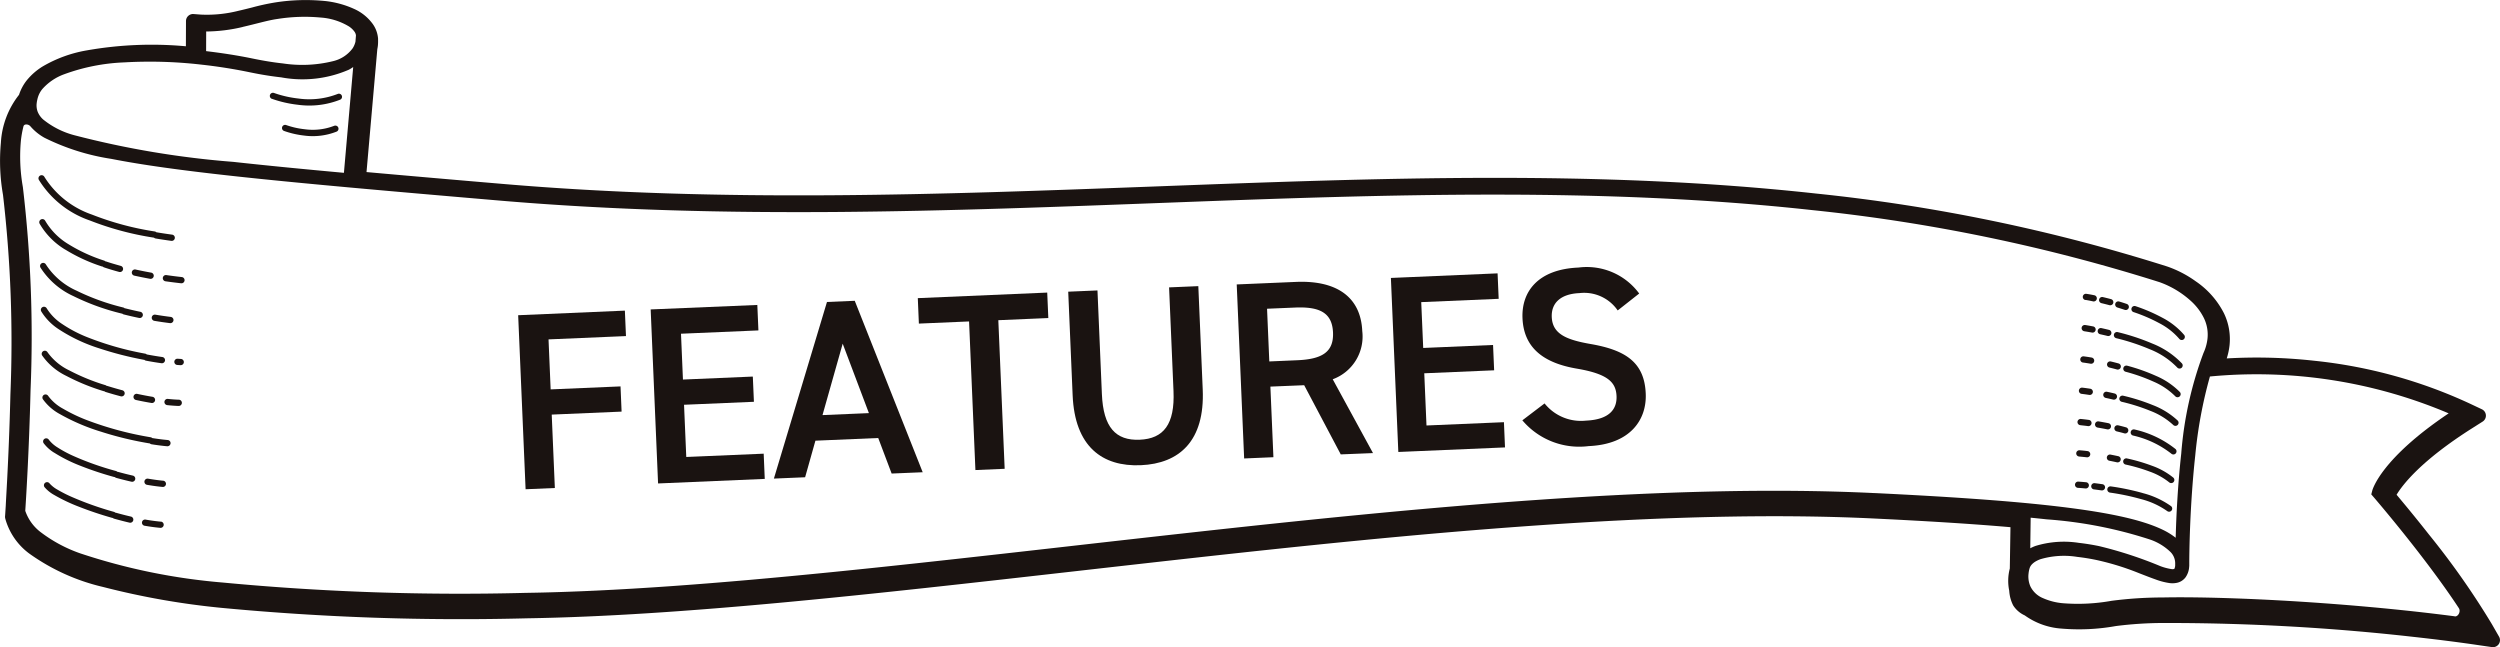 <svg xmlns="http://www.w3.org/2000/svg" xmlns:xlink="http://www.w3.org/1999/xlink" width="180" height="46.598" viewBox="0 0 180 46.598">
  <defs>
    <clipPath id="clip-path">
      <rect id="長方形_990" data-name="長方形 990" width="180" height="46.598" fill="none"/>
    </clipPath>
  </defs>
  <g id="グループ_978" data-name="グループ 978" transform="translate(0 0)">
    <g id="グループ_977" data-name="グループ 977" transform="translate(0 0)" clip-path="url(#clip-path)">
      <path id="パス_5347" data-name="パス 5347" d="M179.933,45.841l-.516-.9a56.644,56.644,0,0,0-4.529-6.452c-.963-1.224-1.814-2.249-2.334-2.868.456-.756,1.794-2.474,5.42-4.775l.777-.493a.507.507,0,0,0-.056-.886l-.832-.393a35.189,35.189,0,0,0-11.226-3.1,37.6,37.6,0,0,0-6.312-.169,4.838,4.838,0,0,0,.2-.924,4.277,4.277,0,0,0-.4-2.326,6.145,6.145,0,0,0-2.03-2.3,7.941,7.941,0,0,0-2.07-1.073,126.8,126.8,0,0,0-25.3-5.251c-15.633-1.713-31.228-1.124-47.738-.5C67.762,14,52.029,14.6,36.149,13.237c-3.585-.305-6.827-.586-9.76-.849l.777-8.846c.018-.089.033-.177.042-.262a3.263,3.263,0,0,0,.013-.392v-.1a2.092,2.092,0,0,0-.366-1.039A3.337,3.337,0,0,0,25.5.643a6.769,6.769,0,0,0-2.188-.58A14.164,14.164,0,0,0,19.8.177a16.4,16.4,0,0,0-1.66.364c-.305.076-.618.156-.94.228a9.3,9.3,0,0,1-2.723.282l-.542-.041a.507.507,0,0,0-.544.5l-.007,1.821a26.934,26.934,0,0,0-7.161.3A9.413,9.413,0,0,0,3.069,4.785a4.511,4.511,0,0,0-1.137.992,3.313,3.313,0,0,0-.562,1.048A6.115,6.115,0,0,0,.064,10.271a14.137,14.137,0,0,0,.152,3.756A91.344,91.344,0,0,1,.75,28.381c-.06,2.5-.161,4.734-.236,6.171-.041.786-.079,1.422-.1,1.859l-.043.675-.007.084a.513.513,0,0,0,.016.166l.021.08A4.684,4.684,0,0,0,2.1,39.85,14.959,14.959,0,0,0,7.44,42.265a55.477,55.477,0,0,0,8.506,1.5,182.824,182.824,0,0,0,22.018.752c11.1-.176,24.851-1.734,39.412-3.385q3.965-.45,7.984-.9c16.1-1.786,34.53-3.631,49.574-2.9,3.936.189,7.156.394,9.819.625l-.047,2.976a3.5,3.5,0,0,0-.041,1.6,2.657,2.657,0,0,0,.286,1.059,1.941,1.941,0,0,0,.833.717,5.134,5.134,0,0,0,2.647.949,14.965,14.965,0,0,0,3.909-.183,27.344,27.344,0,0,1,3.455-.221,159.073,159.073,0,0,1,17.976,1c1.643.181,3.2.377,4.619.586l1.048.153a.506.506,0,0,0,.494-.755M17.471,1.938c.962-.219,1.819-.477,2.481-.57a12.492,12.492,0,0,1,3.121-.107A4.554,4.554,0,0,1,25.12,1.9a1.508,1.508,0,0,1,.409.389.569.569,0,0,1,.1.258L25.593,3a1.519,1.519,0,0,1-.2.473,2.441,2.441,0,0,1-1.417.93,9.257,9.257,0,0,1-3.614.162c-.646-.069-1.365-.185-2.166-.35-1.1-.228-2.229-.4-3.356-.535l.005-1.413a11.649,11.649,0,0,0,2.63-.326M2.693,7.161l0-.016a1.753,1.753,0,0,1,.356-.735A3.861,3.861,0,0,1,4.641,5.338a14.122,14.122,0,0,1,4.3-.847,32.362,32.362,0,0,1,5.544.16c1.174.128,2.353.314,3.5.552.828.172,1.579.291,2.26.366a8.382,8.382,0,0,0,4.877-.553,3.225,3.225,0,0,0,.308-.191l-.668,7.617c-2.992-.274-5.637-.532-7.961-.788A65.583,65.583,0,0,1,5.374,9.741,6,6,0,0,1,3.112,8.605a1.506,1.506,0,0,1-.4-.562,1.31,1.31,0,0,1-.069-.621,2.065,2.065,0,0,1,.046-.261M134.939,35.5c-14.729-.709-32.48.989-49.815,2.912s-34.248,4.071-47.252,4.273a181.152,181.152,0,0,1-21.828-.743,43.964,43.964,0,0,1-10.265-2.1,10.289,10.289,0,0,1-2.8-1.49,3.233,3.233,0,0,1-1.16-1.574c.041-.62.275-4.239.38-8.673a91.644,91.644,0,0,0-.552-14.633,12.538,12.538,0,0,1-.142-3.348,7.316,7.316,0,0,1,.185-1.029c.051-.194.363-.166.5,0A3.738,3.738,0,0,0,3.2,9.917a16.307,16.307,0,0,0,4.816,1.521c2.205.435,5.058.827,8.676,1.224,4.918.54,11.246,1.092,19.259,1.777,32.846,2.8,64.336-2.633,94.532.688a125.827,125.827,0,0,1,25,5.186,6.7,6.7,0,0,1,2.26,1.355,4.126,4.126,0,0,1,.934,1.224,2.727,2.727,0,0,1,.262,1.5,3.412,3.412,0,0,1-.29,1.027,26.419,26.419,0,0,0-1.6,7.245c-.253,2.294-.359,4.526-.4,6.054a5,5,0,0,0-.9-.561c-1.612-.786-4.247-1.327-8.266-1.772-3.241-.355-7.372-.638-12.547-.887m11.272,1.774c.4.039.789.08,1.164.121a31.08,31.08,0,0,1,7.426,1.452,3.949,3.949,0,0,1,1.485.905,1.159,1.159,0,0,1,.33.867v.059l0,.048a.68.68,0,0,1-.048.206l-.018.031h0a.425.425,0,0,1-.215.01,3.919,3.919,0,0,1-.791-.212,29.235,29.235,0,0,0-4.419-1.443c-.523-.107-1.005-.182-1.447-.231a6.978,6.978,0,0,0-3.117.221,2.951,2.951,0,0,0-.379.17Zm30.528,7.1c-.934-.122-1.895-.237-2.87-.345-4.31-.473-8.907-.8-12.852-.941-1.972-.071-3.783-.1-5.315-.069a28.755,28.755,0,0,0-3.665.24,13.667,13.667,0,0,1-3.509.174,4.489,4.489,0,0,1-1.44-.37,1.744,1.744,0,0,1-.9-.85,1.784,1.784,0,0,1-.128-.926,2,2,0,0,1,.077-.381h0c.059-.187.24-.442.772-.641a6,6,0,0,1,2.656-.168c.409.046.861.115,1.356.218a18.971,18.971,0,0,1,3.079.949c.439.17.841.329,1.206.457a4.83,4.83,0,0,0,1.016.263,1.6,1.6,0,0,0,.474-.012,1.046,1.046,0,0,0,.658-.392,1.457,1.457,0,0,0,.267-.742l.009-.1-.026,0h.026V40.7h0v-.172c0-.791.045-4.213.432-7.748a32.306,32.306,0,0,1,1.055-5.673,35.414,35.414,0,0,1,17.191,2.654c-4.822,3.234-5.468,5.425-5.506,5.576l-.067.257.173.2s.075.086.212.249c.481.567,1.719,2.043,3.082,3.808.959,1.242,1.979,2.626,2.838,3.934.156.235-.048.628-.3.595" transform="translate(0 0.001)" fill="#1a1311"/>
      <path id="パス_5348" data-name="パス 5348" d="M5.781,12.874a21.53,21.53,0,0,0,4.632,1.247c.005,0,.01,0,.016,0a.22.22,0,0,0,.114.06c.4.068.781.123,1.119.17a.226.226,0,1,0,.062-.447c-.334-.046-.708-.1-1.106-.168-.007,0-.012,0-.017,0a.214.214,0,0,0-.113-.059,21.02,21.02,0,0,1-4.533-1.219A6.549,6.549,0,0,1,2.539,9.746a.225.225,0,0,0-.4.211,6.972,6.972,0,0,0,3.64,2.917" transform="translate(0.657 2.989)" fill="#1a1311"/>
      <path id="パス_5349" data-name="パス 5349" d="M4.033,14.236a12.093,12.093,0,0,0,2.654,1.219c.014,0,.03,0,.045.005a.206.206,0,0,0,.085.054c.362.122.727.231,1.092.329a.225.225,0,0,0,.117-.435c-.356-.1-.713-.2-1.065-.321-.014,0-.03,0-.045-.005a.236.236,0,0,0-.085-.054,11.572,11.572,0,0,1-2.553-1.17,4.811,4.811,0,0,1-1.694-1.7.225.225,0,0,0-.4.214,5.257,5.257,0,0,0,1.848,1.867" transform="translate(0.67 3.736)" fill="#1a1311"/>
      <path id="パス_5350" data-name="パス 5350" d="M4.629,16.849a16.662,16.662,0,0,0,3.455,1.245.254.254,0,0,0,.031,0,.23.23,0,0,0,.1.058c.375.094.746.18,1.106.254a.226.226,0,1,0,.092-.442c-.355-.073-.719-.157-1.088-.25a.253.253,0,0,0-.031,0,.225.225,0,0,0-.1-.058,16.306,16.306,0,0,1-3.36-1.209,5.108,5.108,0,0,1-2.211-1.887.225.225,0,0,0-.394.218,5.54,5.54,0,0,0,2.4,2.07" transform="translate(0.683 4.484)" fill="#1a1311"/>
      <path id="パス_5351" data-name="パス 5351" d="M6.421,19.84a24.5,24.5,0,0,0,3.256.836c.007,0,.013,0,.02,0a.231.231,0,0,0,.11.059c.393.075.771.136,1.122.185a.225.225,0,1,0,.063-.446c-.343-.048-.714-.11-1.1-.182a.1.1,0,0,0-.02,0,.223.223,0,0,0-.11-.06,21.927,21.927,0,0,1-4.225-1.206,9.437,9.437,0,0,1-1.765-.934,3.628,3.628,0,0,1-1.106-1.124.225.225,0,1,0-.392.223,4.071,4.071,0,0,0,1.24,1.271A11.75,11.75,0,0,0,6.421,19.84" transform="translate(0.697 5.232)" fill="#1a1311"/>
      <path id="パス_5352" data-name="パス 5352" d="M6.755,22.184a.227.227,0,0,0,.042,0,.218.218,0,0,0,.088.055c.362.114.729.218,1.093.313a.225.225,0,1,0,.114-.435c-.358-.094-.718-.2-1.072-.308a.227.227,0,0,0-.042,0,.218.218,0,0,0-.088-.055,14.837,14.837,0,0,1-2.609-1.064,4.081,4.081,0,0,1-1.574-1.316.226.226,0,0,0-.388.231,4.5,4.5,0,0,0,1.745,1.479,15.237,15.237,0,0,0,2.69,1.1" transform="translate(0.71 5.98)" fill="#1a1311"/>
      <path id="パス_5353" data-name="パス 5353" d="M6.634,24.381a24.543,24.543,0,0,0,3.421.818s.009,0,.013,0a.218.218,0,0,0,.117.06c.287.046.565.084.828.113.1.012.2.022.3.03a.227.227,0,0,0,.244-.206.224.224,0,0,0-.2-.242l-.294-.029q-.383-.043-.809-.11a.053.053,0,0,0-.014,0,.224.224,0,0,0-.114-.06,23.9,23.9,0,0,1-4.453-1.182A11.733,11.733,0,0,1,3.818,22.7a3.225,3.225,0,0,1-1.072-.923.226.226,0,0,0-.311-.071.223.223,0,0,0-.069.311,3.611,3.611,0,0,0,1.22,1.069,14.688,14.688,0,0,0,3.048,1.293" transform="translate(0.723 6.728)" fill="#1a1311"/>
      <path id="パス_5354" data-name="パス 5354" d="M3.166,25.117a10.893,10.893,0,0,0,1.9.949,23.429,23.429,0,0,0,2.433.807.161.161,0,0,0,.035,0,.212.212,0,0,0,.094.058c.368.1.738.194,1.1.276a.225.225,0,0,0,.1-.439c-.358-.081-.721-.173-1.082-.273a.344.344,0,0,0-.037,0,.212.212,0,0,0-.094-.058,20.906,20.906,0,0,1-3.082-1.09,8.4,8.4,0,0,1-1.126-.607,2.317,2.317,0,0,1-.629-.558.225.225,0,1,0-.373.252,2.73,2.73,0,0,0,.753.681" transform="translate(0.737 7.476)" fill="#1a1311"/>
      <path id="パス_5355" data-name="パス 5355" d="M117.254,17.248h0a11.584,11.584,0,0,1,1.875.806,4.826,4.826,0,0,1,1.434,1.126.225.225,0,1,0,.351-.282,5.258,5.258,0,0,0-1.566-1.238,12.339,12.339,0,0,0-1.949-.839.226.226,0,0,0-.145.427" transform="translate(36.346 5.218)" fill="#1a1311"/>
      <path id="パス_5356" data-name="パス 5356" d="M116.428,18.249a.225.225,0,0,0-.109.438,15.434,15.434,0,0,1,2.411.794,5.6,5.6,0,0,1,1.983,1.32.225.225,0,0,0,.342-.292,5.981,5.981,0,0,0-2.144-1.439,15.77,15.77,0,0,0-2.483-.82" transform="translate(36.05 5.663)" fill="#1a1311"/>
      <path id="パス_5357" data-name="パス 5357" d="M119.022,20.828a13.514,13.514,0,0,0-2.078-.734.225.225,0,0,0-.118.434,12.933,12.933,0,0,1,2.007.709,4.98,4.98,0,0,1,1.575,1.057.225.225,0,0,0,.332-.305,5.4,5.4,0,0,0-1.718-1.161" transform="translate(36.209 6.235)" fill="#1a1311"/>
      <path id="パス_5358" data-name="パス 5358" d="M118.86,22.42a14.255,14.255,0,0,0-2.132-.676.225.225,0,1,0-.106.438,13.778,13.778,0,0,1,2.064.654,5.112,5.112,0,0,1,1.643,1.013.225.225,0,1,0,.321-.316,5.528,5.528,0,0,0-1.79-1.113" transform="translate(36.143 6.747)" fill="#1a1311"/>
      <path id="パス_5359" data-name="パス 5359" d="M117.357,23.6a.225.225,0,0,0-.119.434,6.949,6.949,0,0,1,2.754,1.3.225.225,0,1,0,.308-.328,7.307,7.307,0,0,0-2.943-1.406" transform="translate(36.336 7.324)" fill="#1a1311"/>
      <path id="パス_5360" data-name="パス 5360" d="M118.751,25.723a12.929,12.929,0,0,0-1.825-.535.226.226,0,0,0-.1.44,12.5,12.5,0,0,1,1.761.515,4.805,4.805,0,0,1,1.388.768.225.225,0,1,0,.295-.341,5.222,5.222,0,0,0-1.52-.848" transform="translate(36.206 7.817)" fill="#1a1311"/>
      <path id="パス_5361" data-name="パス 5361" d="M118.345,27.207a17.3,17.3,0,0,0-2.3-.481.225.225,0,1,0-.066.446,16.9,16.9,0,0,1,2.234.468,5.73,5.73,0,0,1,1.883.86.225.225,0,0,0,.279-.354,6.137,6.137,0,0,0-2.035-.938" transform="translate(35.939 8.295)" fill="#1a1311"/>
      <path id="パス_5362" data-name="パス 5362" d="M114.638,16.584h0l.035.007c.073.012.252.043.507.1a.225.225,0,1,0,.09-.442c-.347-.072-.56-.1-.562-.1a.225.225,0,1,0-.071.444" transform="translate(35.522 5.009)" fill="#1a1311"/>
      <path id="パス_5363" data-name="パス 5363" d="M115.5,16.76h0c.181.043.376.092.584.148a.225.225,0,0,0,.117-.435c-.212-.058-.413-.107-.6-.151a.225.225,0,0,0-.1.438" transform="translate(35.794 5.065)" fill="#1a1311"/>
      <path id="パス_5364" data-name="パス 5364" d="M116.381,17h0c.173.054.35.11.529.17a.225.225,0,1,0,.144-.427c-.183-.062-.366-.121-.544-.173a.224.224,0,0,0-.28.149.227.227,0,0,0,.151.282" transform="translate(36.072 5.14)" fill="#1a1311"/>
      <path id="パス_5365" data-name="パス 5365" d="M114.632,17.86a.224.224,0,0,0-.254.191.227.227,0,0,0,.191.256h0l.035.007c.073.01.253.039.51.086a.225.225,0,1,0,.083-.442c-.35-.067-.562-.1-.565-.1" transform="translate(35.5 5.543)" fill="#1a1311"/>
      <path id="パス_5366" data-name="パス 5366" d="M115.533,18.029a.224.224,0,0,0-.269.172.226.226,0,0,0,.172.269c.169.037.351.079.543.126a.225.225,0,0,0,.109-.436c-.2-.05-.383-.092-.554-.13" transform="translate(35.774 5.595)" fill="#1a1311"/>
      <path id="パス_5367" data-name="パス 5367" d="M114.5,20.026l.035.005c.073.009.254.035.511.079a.223.223,0,0,0,.259-.183.226.226,0,0,0-.183-.261c-.35-.059-.563-.086-.566-.086a.225.225,0,1,0-.056.447" transform="translate(35.476 6.077)" fill="#1a1311"/>
      <path id="パス_5368" data-name="パス 5368" d="M115.946,20.3h0c.173.042.354.088.539.138a.225.225,0,0,0,.119-.434c-.191-.052-.376-.1-.554-.142a.224.224,0,0,0-.271.166.227.227,0,0,0,.168.271" transform="translate(35.933 6.164)" fill="#1a1311"/>
      <path id="パス_5369" data-name="パス 5369" d="M114.464,21.752c.073.009.254.031.511.071a.225.225,0,1,0,.068-.446c-.35-.054-.563-.077-.566-.077a.225.225,0,1,0-.05.448l.037,0" transform="translate(35.453 6.611)" fill="#1a1311"/>
      <path id="パス_5370" data-name="パス 5370" d="M116.553,21.923a.225.225,0,0,0-.166-.271c-.191-.047-.377-.088-.556-.126a.226.226,0,0,0-.093.442c.174.037.356.077.544.122a.225.225,0,0,0,.271-.166" transform="translate(35.867 6.68)" fill="#1a1311"/>
      <path id="パス_5371" data-name="パス 5371" d="M114.389,23.472l.09.01c.094.01.241.026.427.052a.225.225,0,1,0,.06-.447c-.19-.026-.341-.043-.438-.054l-.13-.013a.225.225,0,1,0-.041.448l.03,0" transform="translate(35.431 7.146)" fill="#1a1311"/>
      <path id="パス_5372" data-name="パス 5372" d="M115.3,23.6c.215.035.448.079.693.127a.225.225,0,1,0,.089-.442c-.25-.051-.489-.093-.708-.13a.225.225,0,1,0-.075.444" transform="translate(35.73 7.186)" fill="#1a1311"/>
      <path id="パス_5373" data-name="パス 5373" d="M116.894,23.95a.225.225,0,1,0,.119-.434c-.185-.052-.37-.1-.552-.143a.225.225,0,1,0-.1.438c.177.042.358.089.537.139" transform="translate(36.061 7.253)" fill="#1a1311"/>
      <path id="パス_5374" data-name="パス 5374" d="M114.29,25.191l.11.009.313.031.126.014a.225.225,0,0,0,.055-.447l-.13-.016c-.276-.03-.44-.042-.443-.042a.225.225,0,1,0-.031.449" transform="translate(35.408 7.68)" fill="#1a1311"/>
      <path id="パス_5375" data-name="パス 5375" d="M116.757,25.363a.225.225,0,0,0-.17-.269c-.19-.042-.377-.08-.558-.115a.225.225,0,1,0-.084.443c.177.034.359.072.544.113a.227.227,0,0,0,.269-.172" transform="translate(35.93 7.752)" fill="#1a1311"/>
      <path id="パス_5376" data-name="パス 5376" d="M114.814,26.508c-.352-.034-.567-.046-.57-.046a.225.225,0,0,0-.025.449l.145.009c.1.008.235.018.406.035a.225.225,0,0,0,.043-.448" transform="translate(35.385 8.214)" fill="#1a1311"/>
      <path id="パス_5377" data-name="パス 5377" d="M115.71,26.623c-.2-.029-.388-.054-.563-.076a.226.226,0,0,0-.054.448c.172.02.356.046.553.073a.225.225,0,0,0,.064-.446" transform="translate(35.661 8.24)" fill="#1a1311"/>
      <path id="パス_5378" data-name="パス 5378" d="M14.975,5.532a8.389,8.389,0,0,0,1.854.427A6.038,6.038,0,0,0,19.9,5.591a.225.225,0,0,0-.194-.406,5.635,5.635,0,0,1-2.825.326,7.863,7.863,0,0,1-1.755-.4.225.225,0,0,0-.148.426" transform="translate(4.601 1.582)" fill="#1a1311"/>
      <path id="パス_5379" data-name="パス 5379" d="M19.242,6.933h0a4.255,4.255,0,0,1-2.123.242,5.928,5.928,0,0,1-1.325-.3.225.225,0,1,0-.148.425,6.47,6.47,0,0,0,1.424.329,4.665,4.665,0,0,0,2.367-.286.225.225,0,1,0-.2-.406" transform="translate(4.809 2.129)" fill="#1a1311"/>
      <path id="パス_5380" data-name="パス 5380" d="M7.528,14.812a.226.226,0,1,0-.1.44c.384.084.756.159,1.113.223a.226.226,0,1,0,.081-.444c-.352-.063-.721-.135-1.1-.219" transform="translate(2.251 4.596)" fill="#1a1311"/>
      <path id="パス_5381" data-name="パス 5381" d="M8.948,15.306a.226.226,0,0,0,.191.256c.428.062.81.107,1.124.143a.225.225,0,0,0,.05-.448c-.311-.034-.688-.08-1.111-.142a.226.226,0,0,0-.254.191" transform="translate(2.776 4.691)" fill="#1a1311"/>
      <path id="パス_5382" data-name="パス 5382" d="M8.6,17.291a.225.225,0,1,0-.073.444c.4.068.782.122,1.123.164a.225.225,0,1,0,.055-.447c-.334-.042-.706-.094-1.1-.161" transform="translate(2.589 5.366)" fill="#1a1311"/>
      <path id="パス_5383" data-name="パス 5383" d="M9.579,19.918a.225.225,0,0,0,.208.241c.086.007.169.012.249.016a.225.225,0,0,0,.024-.449q-.114-.006-.24-.016a.225.225,0,0,0-.241.208" transform="translate(2.973 6.118)" fill="#1a1311"/>
      <path id="パス_5384" data-name="パス 5384" d="M10.083,21.976c-.235-.007-.5-.026-.8-.058a.225.225,0,0,0-.047.448c.307.033.587.052.835.06a.226.226,0,0,0,.014-.451" transform="translate(2.804 6.803)" fill="#1a1311"/>
      <path id="パス_5385" data-name="パス 5385" d="M7.61,21.643a.225.225,0,1,0-.094.44c.384.083.759.155,1.116.214a.225.225,0,0,0,.073-.444c-.35-.058-.718-.128-1.1-.21" transform="translate(2.277 6.717)" fill="#1a1311"/>
      <path id="パス_5386" data-name="パス 5386" d="M8.124,26.745c.321.055.632.1.926.132l.206.021a.226.226,0,0,0,.042-.449c-.066-.005-.131-.012-.2-.02-.286-.031-.587-.075-.9-.128a.225.225,0,1,0-.076.444" transform="translate(2.463 8.163)" fill="#1a1311"/>
      <path id="パス_5387" data-name="パス 5387" d="M8.665,28.967c-.358-.083-.721-.177-1.081-.278a.161.161,0,0,0-.035,0,.212.212,0,0,0-.094-.058,23.024,23.024,0,0,1-3-1.06,9.563,9.563,0,0,1-1.071-.542,2.2,2.2,0,0,1-.563-.443.225.225,0,1,0-.359.271,2.507,2.507,0,0,0,.688.556,12.444,12.444,0,0,0,1.811.858c.723.284,1.54.56,2.372.794a.323.323,0,0,0,.037,0,.225.225,0,0,0,.093.056c.367.1.735.2,1.1.283a.225.225,0,1,0,.1-.438" transform="translate(0.75 8.224)" fill="#1a1311"/>
      <path id="パス_5388" data-name="パス 5388" d="M9.177,28.7c-.083-.007-.166-.014-.252-.025-.27-.029-.553-.069-.845-.121A.225.225,0,1,0,8,28.995c.3.052.591.094.871.124.089.01.177.018.263.026a.226.226,0,0,0,.038-.449" transform="translate(2.426 8.861)" fill="#1a1311"/>
      <path id="パス_5389" data-name="パス 5389" d="M36.154,17.067l.079,1.833-5.576.238.153,3.6,5.031-.215.077,1.815-5.031.215.225,5.285-2.106.09-.535-12.53Z" transform="translate(8.837 5.298)" fill="#1a1311"/>
      <path id="パス_5390" data-name="パス 5390" d="M43.431,16.756l.079,1.833-5.574.238.14,3.3,5.031-.215.079,1.816-5.031.214.16,3.759,5.574-.237.077,1.816-7.681.328-.533-12.53Z" transform="translate(11.096 5.201)" fill="#1a1311"/>
      <path id="パス_5391" data-name="パス 5391" d="M42.522,29.328l3.822-12.716,2-.085,4.892,12.344L51,28.965l-.966-2.559-4.522.193-.742,2.634Zm3.5-4.571,3.341-.143-1.887-5Z" transform="translate(13.198 5.13)" fill="#1a1311"/>
      <path id="パス_5392" data-name="パス 5392" d="M59.747,16.076l.079,1.833-3.6.155.457,10.7-2.106.09-.457-10.7-3.614.155-.077-1.833Z" transform="translate(15.653 4.99)" fill="#1a1311"/>
      <path id="パス_5393" data-name="パス 5393" d="M68.062,15.722l.317,7.444c.159,3.7-1.681,5.331-4.459,5.449s-4.751-1.344-4.907-5.031l-.318-7.463,2.106-.09.318,7.464c.1,2.4,1,3.358,2.723,3.285s2.536-1.109,2.433-3.505l-.318-7.464Z" transform="translate(18.217 4.88)" fill="#1a1311"/>
      <path id="パス_5394" data-name="パス 5394" d="M75.443,27.909l-2.633-4.981-2.433.1.218,5.084-2.107.09-.535-12.53,4.268-.182c2.887-.123,4.665,1.056,4.771,3.543A3.275,3.275,0,0,1,74.865,22.5l2.9,5.315ZM72.315,21.13c1.779-.076,2.631-.586,2.571-2s-.954-1.87-2.732-1.793l-2.017.085.162,3.795Z" transform="translate(21.091 4.807)" fill="#1a1311"/>
      <path id="パス_5395" data-name="パス 5395" d="M84.106,15.02l.079,1.833-5.576.238.142,3.3,5.029-.215L83.858,22l-5.031.215.16,3.758,5.576-.237.077,1.816-7.681.328-.535-12.53Z" transform="translate(23.72 4.662)" fill="#1a1311"/>
      <path id="パス_5396" data-name="パス 5396" d="M90.513,17.789a2.929,2.929,0,0,0-2.765-1.247c-1.289.055-2.027.67-1.983,1.723.051,1.2,1.016,1.63,2.775,1.937,2.547.438,3.9,1.326,3.991,3.577.08,1.87-1.1,3.649-4.115,3.778A5.362,5.362,0,0,1,83.647,25.7l1.6-1.216a3.358,3.358,0,0,0,2.982,1.238c1.724-.075,2.237-.86,2.2-1.768-.043-1-.633-1.592-2.832-1.971-2.437-.406-3.849-1.51-3.939-3.634-.081-1.89,1.088-3.522,4.029-3.648a4.681,4.681,0,0,1,4.373,1.87Z" transform="translate(25.962 4.563)" fill="#1a1311"/>
    </g>
  </g>
</svg>
